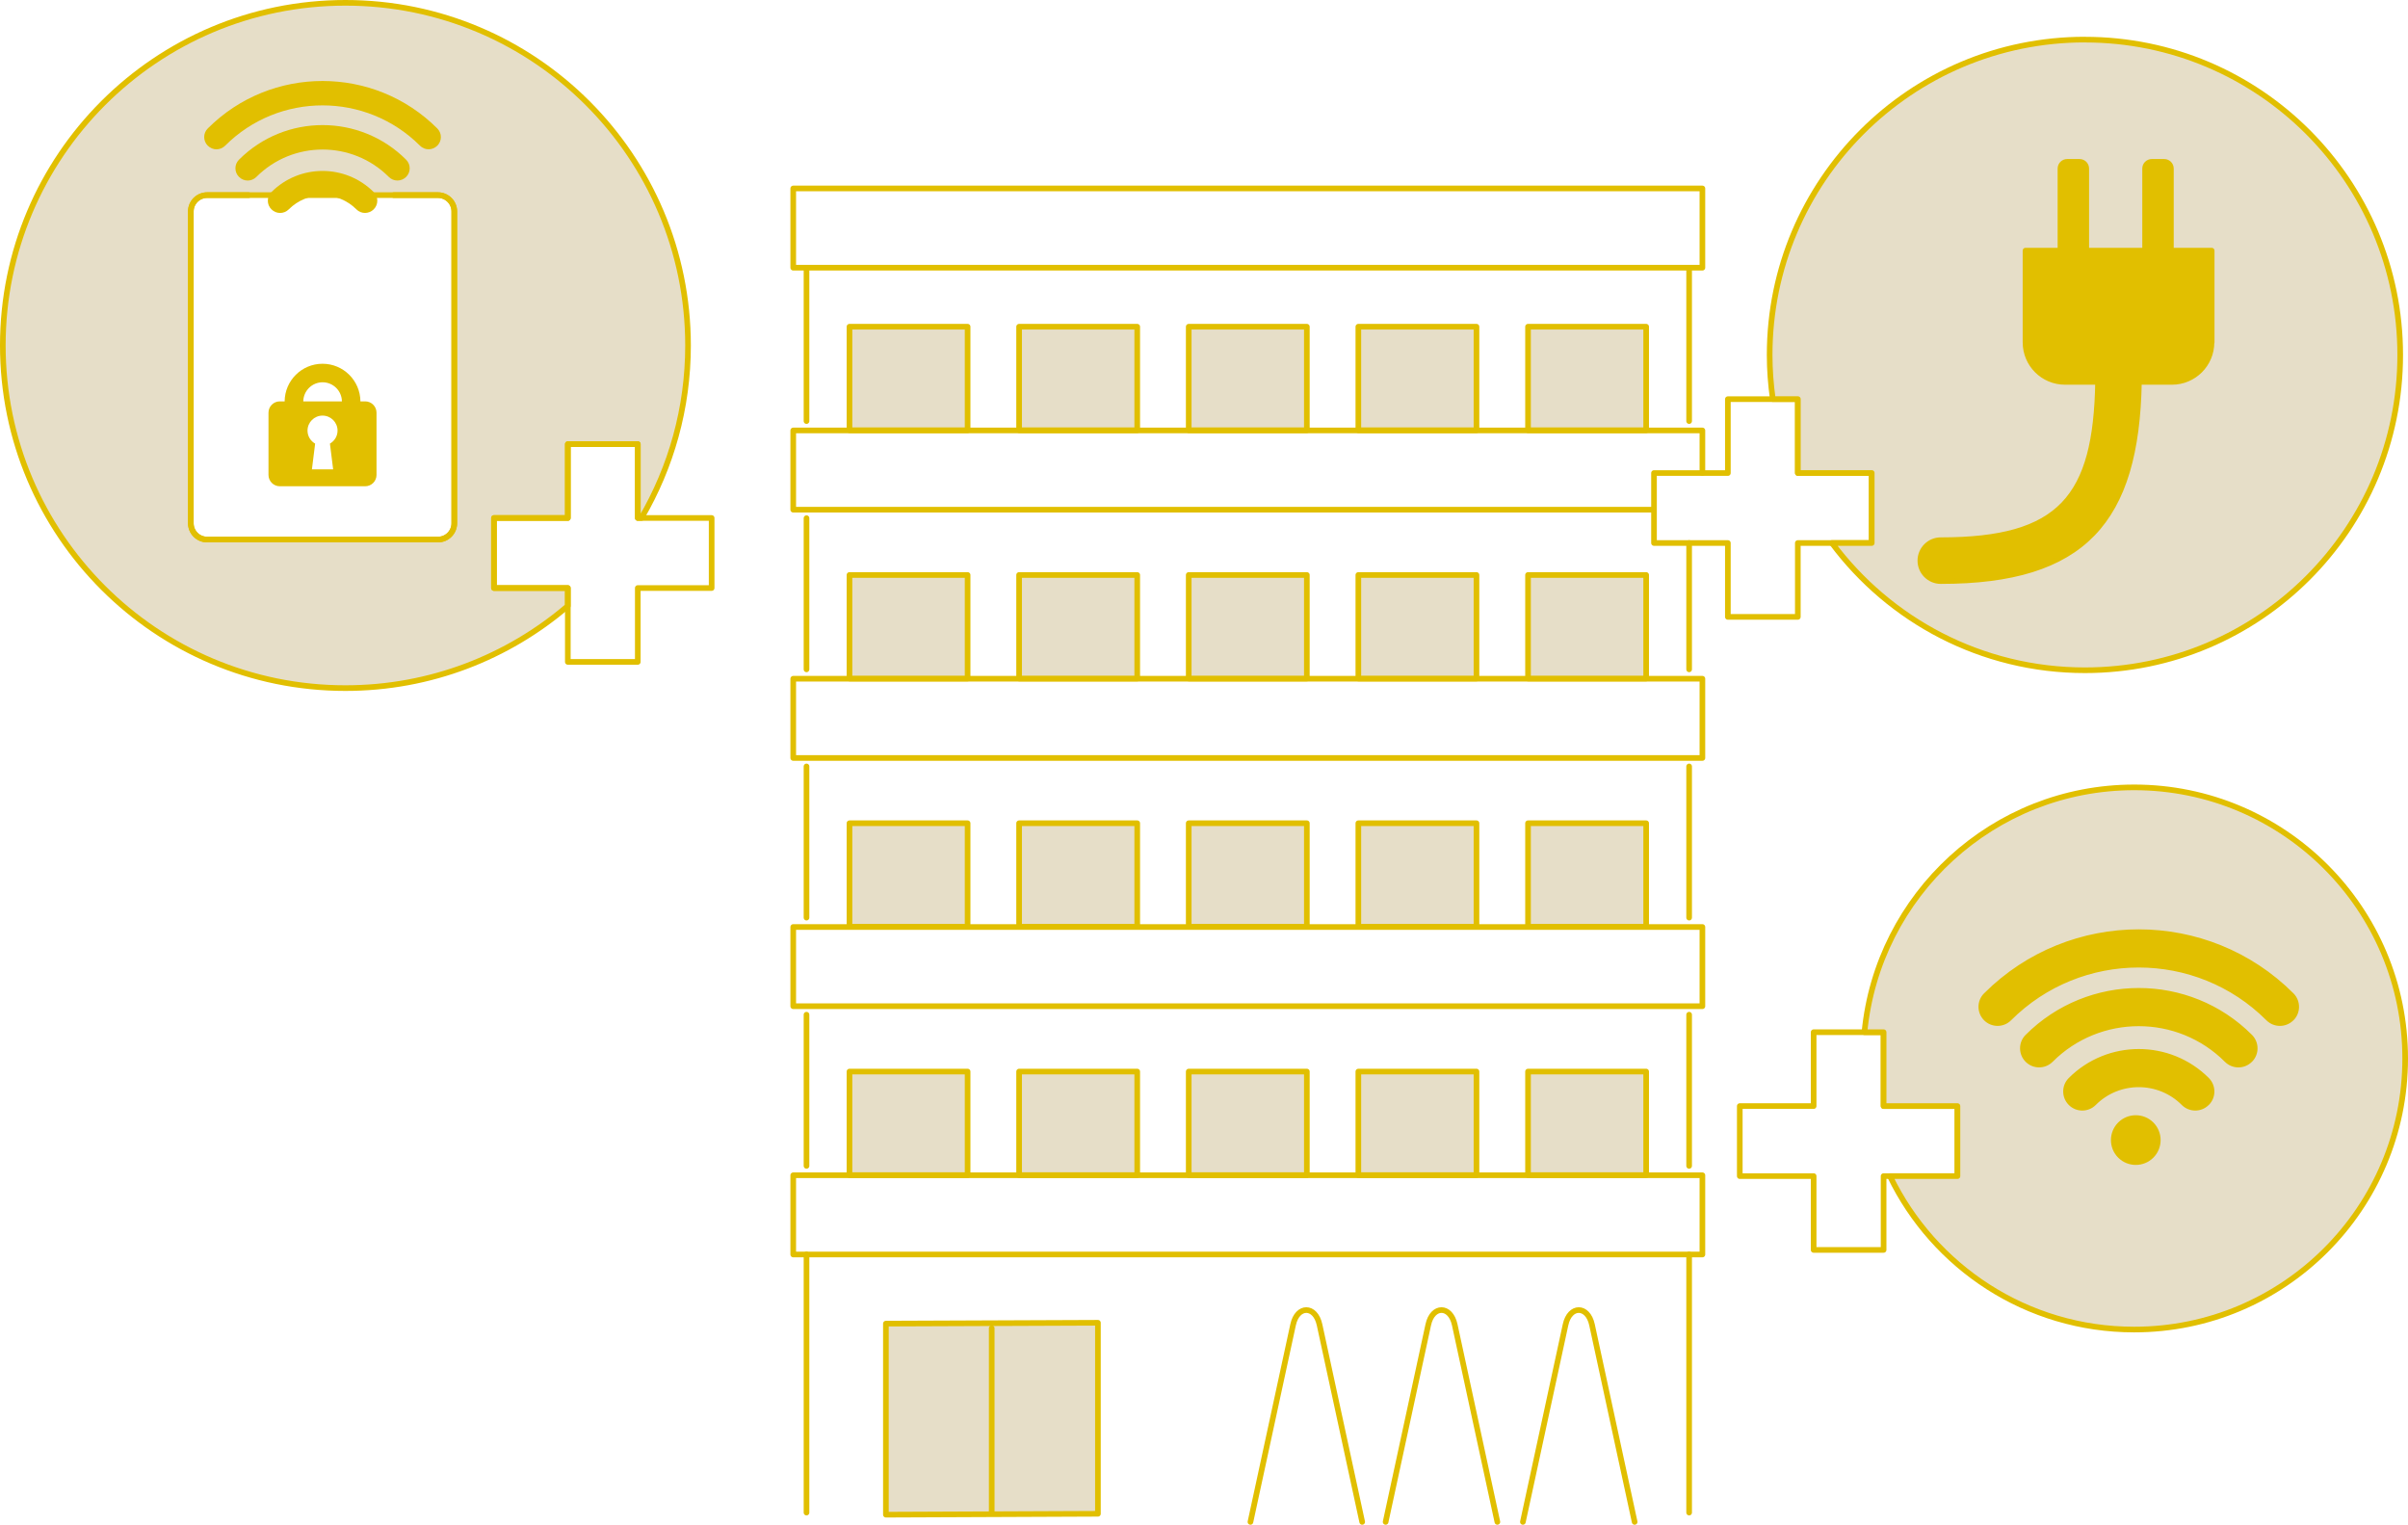 <?xml version="1.0" encoding="UTF-8"?>
<svg id="_レイヤー_2" data-name="レイヤー 2" xmlns="http://www.w3.org/2000/svg" viewBox="0 0 426.45 269.98">
  <defs>
    <style>
      .cls-1 {
        fill: #e6dec8;
      }

      .cls-1, .cls-2 {
        stroke: #e1bf00;
        stroke-linecap: round;
        stroke-linejoin: round;
      }

      .cls-2 {
        fill: none;
      }

      .cls-3 {
        fill: #e1bf00;
      }
    </style>
  </defs>
  <g id="data">
    <g>
      <path class="cls-1" d="M61.17,.5C27.66,.5,.5,27.66,.5,61.17s27.16,60.67,60.67,60.67c15.04,0,28.79-5.48,39.39-14.54v-3.18h-13.08v-12.4h13.08v-13.08h12.4v13.08h.63c5.24-8.97,8.26-19.41,8.26-30.55C121.84,27.66,94.68,.5,61.17,.5Zm19.28,92.15c0,1.59-1.29,2.89-2.89,2.89H36.68c-1.59,0-2.89-1.29-2.89-2.89V37.44c0-1.59,1.29-2.89,2.89-2.89h40.88c1.59,0,2.89,1.29,2.89,2.89v55.21Z"/>
      <rect class="cls-2" x="140.48" y="208.1" width="161.01" height="14.03"/>
      <g>
        <rect class="cls-1" x="150.44" y="189.74" width="20.92" height="18.33"/>
        <rect class="cls-1" x="180.48" y="189.74" width="20.92" height="18.33"/>
        <rect class="cls-1" x="210.52" y="189.74" width="20.92" height="18.33"/>
        <rect class="cls-1" x="240.56" y="189.74" width="20.92" height="18.33"/>
        <rect class="cls-1" x="270.61" y="189.74" width="20.92" height="18.33"/>
      </g>
      <polygon class="cls-1" points="194.44 268.04 156.89 268.2 156.89 234.37 194.44 234.22 194.44 268.04"/>
      <line class="cls-2" x1="142.83" y1="179.67" x2="142.83" y2="206.44"/>
      <line class="cls-2" x1="299.14" y1="179.67" x2="299.14" y2="206.44"/>
      <rect class="cls-2" x="140.48" y="164.14" width="161.01" height="14.03"/>
      <g>
        <rect class="cls-1" x="150.44" y="145.77" width="20.92" height="18.33"/>
        <rect class="cls-1" x="180.48" y="145.77" width="20.92" height="18.33"/>
        <rect class="cls-1" x="210.52" y="145.77" width="20.92" height="18.33"/>
        <rect class="cls-1" x="240.56" y="145.77" width="20.92" height="18.33"/>
        <rect class="cls-1" x="270.61" y="145.77" width="20.92" height="18.33"/>
      </g>
      <line class="cls-2" x1="142.83" y1="135.71" x2="142.83" y2="162.48"/>
      <line class="cls-2" x1="299.14" y1="135.71" x2="299.14" y2="162.48"/>
      <rect class="cls-2" x="140.48" y="120.18" width="161.01" height="14.03"/>
      <g>
        <rect class="cls-1" x="150.44" y="101.81" width="20.92" height="18.33"/>
        <rect class="cls-1" x="180.48" y="101.81" width="20.92" height="18.33"/>
        <rect class="cls-1" x="210.52" y="101.81" width="20.92" height="18.33"/>
        <rect class="cls-1" x="240.56" y="101.81" width="20.92" height="18.33"/>
        <rect class="cls-1" x="270.61" y="101.81" width="20.92" height="18.33"/>
      </g>
      <line class="cls-2" x1="142.83" y1="91.75" x2="142.83" y2="118.52"/>
      <line class="cls-2" x1="299.14" y1="96.15" x2="299.14" y2="118.52"/>
      <polyline class="cls-2" points="292.58 90.25 140.48 90.25 140.48 76.22 301.49 76.22 301.49 83.76"/>
      <rect class="cls-2" x="140.48" y="33.37" width="161.01" height="14.03"/>
      <g>
        <rect class="cls-1" x="150.44" y="57.85" width="20.92" height="18.33"/>
        <rect class="cls-1" x="180.48" y="57.85" width="20.92" height="18.33"/>
        <rect class="cls-1" x="210.52" y="57.85" width="20.92" height="18.33"/>
        <rect class="cls-1" x="240.56" y="57.85" width="20.92" height="18.33"/>
        <rect class="cls-1" x="270.61" y="57.85" width="20.92" height="18.33"/>
      </g>
      <line class="cls-2" x1="142.83" y1="47.78" x2="142.83" y2="74.56"/>
      <line class="cls-2" x1="299.14" y1="47.78" x2="299.14" y2="74.56"/>
      <line class="cls-2" x1="175.63" y1="235.18" x2="175.63" y2="267.71"/>
      <line class="cls-2" x1="142.83" y1="222.12" x2="142.83" y2="267.83"/>
      <line class="cls-2" x1="299.14" y1="222.12" x2="299.14" y2="267.83"/>
      <path class="cls-2" d="M269.7,269.48l7.55-34.9c.75-3.48,3.94-3.48,4.69,0l7.55,34.9"/>
      <path class="cls-2" d="M245.39,269.48l7.55-34.9c.75-3.48,3.94-3.48,4.69,0l7.55,34.9"/>
      <path class="cls-2" d="M221.45,269.48l7.55-34.9c.75-3.48,3.94-3.48,4.69,0l7.55,34.9"/>
      <polygon class="cls-2" points="331.47 83.76 318.39 83.76 318.39 70.68 306 70.68 306 83.76 292.92 83.76 292.92 96.15 306 96.15 306 109.23 318.39 109.23 318.39 96.15 331.47 96.15 331.47 83.76"/>
      <polygon class="cls-2" points="126.03 91.72 112.95 91.72 112.95 78.64 100.56 78.64 100.56 91.72 87.48 91.72 87.48 104.12 100.56 104.12 100.56 117.2 112.95 117.2 112.95 104.12 126.03 104.12 126.03 91.72"/>
      <polygon class="cls-2" points="346.66 195.85 333.58 195.85 333.58 182.77 321.19 182.77 321.19 195.85 308.11 195.85 308.11 208.25 321.19 208.25 321.19 221.32 333.58 221.32 333.58 208.25 346.66 208.25 346.66 195.85"/>
      <path class="cls-3" d="M384.43,44.38v-14.53c0-.66-.53-1.19-1.19-1.19h-2.19c-.66,0-1.19,.53-1.19,1.19v14.53h-10.42v-14.53c0-.66-.53-1.19-1.19-1.19h-2.19c-.66,0-1.19,.53-1.19,1.19v14.53h-6.19v16.24c0,3.87,3.13,7,7,7h5.85c-.34,20.49-6.6,28.03-27.85,28.03-2,0-3.62,1.62-3.62,3.62s1.62,3.62,3.62,3.62c25.3,0,34.65-10.66,35.09-35.27h5.85c3.87,0,7-3.13,7-7v-16.24h-7.22Z"/>
      <path class="cls-1" d="M369.23,7.01c-30.84,0-55.83,25-55.83,55.83,0,2.66,.2,5.27,.56,7.83h4.44v13.08h13.08v12.4h-7.05c10.18,13.67,26.46,22.53,44.81,22.53,30.84,0,55.83-25,55.83-55.83s-25-55.83-55.83-55.83Zm22.42,53.61c0,3.87-3.13,7-7,7h-5.85c-.44,24.61-9.79,35.27-35.09,35.27-2,0-3.62-1.62-3.62-3.62s1.62-3.62,3.62-3.62c21.25,0,27.51-7.54,27.85-28.03h-5.85c-3.87,0-7-3.13-7-7v-16.24h6.19v-14.53c0-.66,.53-1.19,1.19-1.19h2.19c.66,0,1.19,.53,1.19,1.19v14.53h10.42v-14.53c0-.66,.53-1.19,1.19-1.19h2.19c.66,0,1.19,.53,1.19,1.19v14.53h7.22v16.24Z"/>
      <g>
        <path class="cls-3" d="M366.71,195.3c-1.12-1.12-1.13-2.95,0-4.07,6.64-6.64,17.45-6.64,24.09,0,1.12,1.12,1.13,2.95,0,4.07-1.13,1.13-2.95,1.12-4.07,0-4.4-4.4-11.55-4.4-15.94,0-1.13,1.13-2.95,1.12-4.07,0Z"/>
        <path class="cls-3" d="M359.07,187.66c-1.12-1.12-1.13-2.95,0-4.07,10.86-10.86,28.52-10.86,39.37,0,1.12,1.12,1.13,2.95,0,4.07s-2.95,1.12-4.07,0c-8.61-8.61-22.62-8.61-31.22,0-1.13,1.13-2.95,1.12-4.07,0Z"/>
        <path class="cls-3" d="M351.72,180.3c-1.12-1.12-1.13-2.95,0-4.07,14.91-14.91,39.17-14.91,54.08,0,1.12,1.12,1.13,2.95,0,4.07-1.13,1.13-2.95,1.12-4.07,0-12.66-12.66-33.27-12.66-45.93,0-1.13,1.13-2.95,1.12-4.07,0Z"/>
        <path class="cls-3" d="M375.47,204.63c-1.52-1.52-1.52-4,0-5.52,1.52-1.52,4-1.52,5.52,0,1.52,1.52,1.52,4,0,5.52-1.52,1.52-4,1.52-5.52,0Z"/>
      </g>
      <path class="cls-1" d="M377.96,139.42c-24.94,0-45.43,19.02-47.77,43.35h3.39v13.08h13.08v12.4h-11.96c7.76,16.07,24.21,27.17,43.25,27.17,26.51,0,48-21.49,48-48s-21.49-48-48-48Zm3.04,65.21c-1.52,1.52-4,1.52-5.52,0-1.52-1.52-1.52-4,0-5.52,1.52-1.52,4-1.52,5.52,0,1.52,1.52,1.52,4,0,5.52Zm9.81-9.33c-1.13,1.13-2.95,1.12-4.07,0-4.4-4.4-11.55-4.4-15.94,0-1.13,1.13-2.95,1.12-4.07,0-1.12-1.12-1.13-2.95,0-4.07,6.64-6.64,17.45-6.64,24.09,0,1.12,1.12,1.13,2.95,0,4.07Zm7.64-7.64c-1.13,1.13-2.95,1.12-4.07,0-8.61-8.61-22.62-8.61-31.22,0-1.13,1.12-2.95,1.12-4.07,0-1.12-1.12-1.13-2.95,0-4.07,10.86-10.86,28.52-10.86,39.37,0,1.12,1.12,1.13,2.95,0,4.07Zm7.35-7.35c-1.13,1.13-2.95,1.12-4.07,0-12.66-12.66-33.27-12.66-45.93,0-1.13,1.13-2.95,1.12-4.07,0-1.12-1.12-1.13-2.95,0-4.07,14.91-14.91,39.17-14.91,54.08,0,1.12,1.12,1.13,2.95,0,4.07Z"/>
      <g>
        <path class="cls-3" d="M48.07,37.07c-.85-.85-.85-2.22,0-3.06,4.99-4.99,13.11-4.99,18.11,0,.85,.85,.85,2.22,0,3.06s-2.22,.85-3.06,0c-3.3-3.3-8.68-3.3-11.98,0-.85,.85-2.22,.85-3.06,0Z"/>
        <path class="cls-3" d="M42.33,31.33c-.85-.85-.85-2.22,0-3.06,8.16-8.16,21.43-8.16,29.59,0,.85,.85,.85,2.22,0,3.06s-2.22,.85-3.06,0c-6.47-6.47-16.99-6.47-23.46,0-.85,.85-2.22,.85-3.06,0Z"/>
        <path class="cls-3" d="M36.8,25.8c-.85-.85-.85-2.22,0-3.06,11.2-11.2,29.43-11.2,40.64,0,.85,.85,.85,2.22,0,3.06s-2.22,.85-3.06,0c-9.52-9.52-25-9.52-34.51,0-.85,.85-2.22,.85-3.06,0Z"/>
      </g>
      <path class="cls-3" d="M64.69,71.07h-.86c-.03-3.68-3.02-6.66-6.71-6.66s-6.68,2.98-6.71,6.66h-.86c-1.1,0-2,.9-2,2v11.03c0,1.1,.9,2,2,2h15.13c1.1,0,2-.9,2-2v-11.03c0-1.1-.9-2-2-2Zm-5.67,12.04h-3.78l.57-4.56c-.8-.46-1.35-1.31-1.35-2.3,0-1.47,1.19-2.66,2.66-2.66s2.66,1.19,2.66,2.66c0,.99-.55,1.84-1.35,2.3l.57,4.56Zm-5.31-12.04c.03-1.87,1.55-3.38,3.42-3.38s3.4,1.51,3.42,3.38h-6.85Z"/>
      <path class="cls-2" d="M44.03,34.55h-7.34c-1.59,0-2.89,1.29-2.89,2.89v55.21c0,1.59,1.29,2.89,2.89,2.89h40.88c1.59,0,2.89-1.29,2.89-2.89V37.44c0-1.59-1.29-2.89-2.89-2.89h-7.83"/>
    </g>
  </g>
</svg>